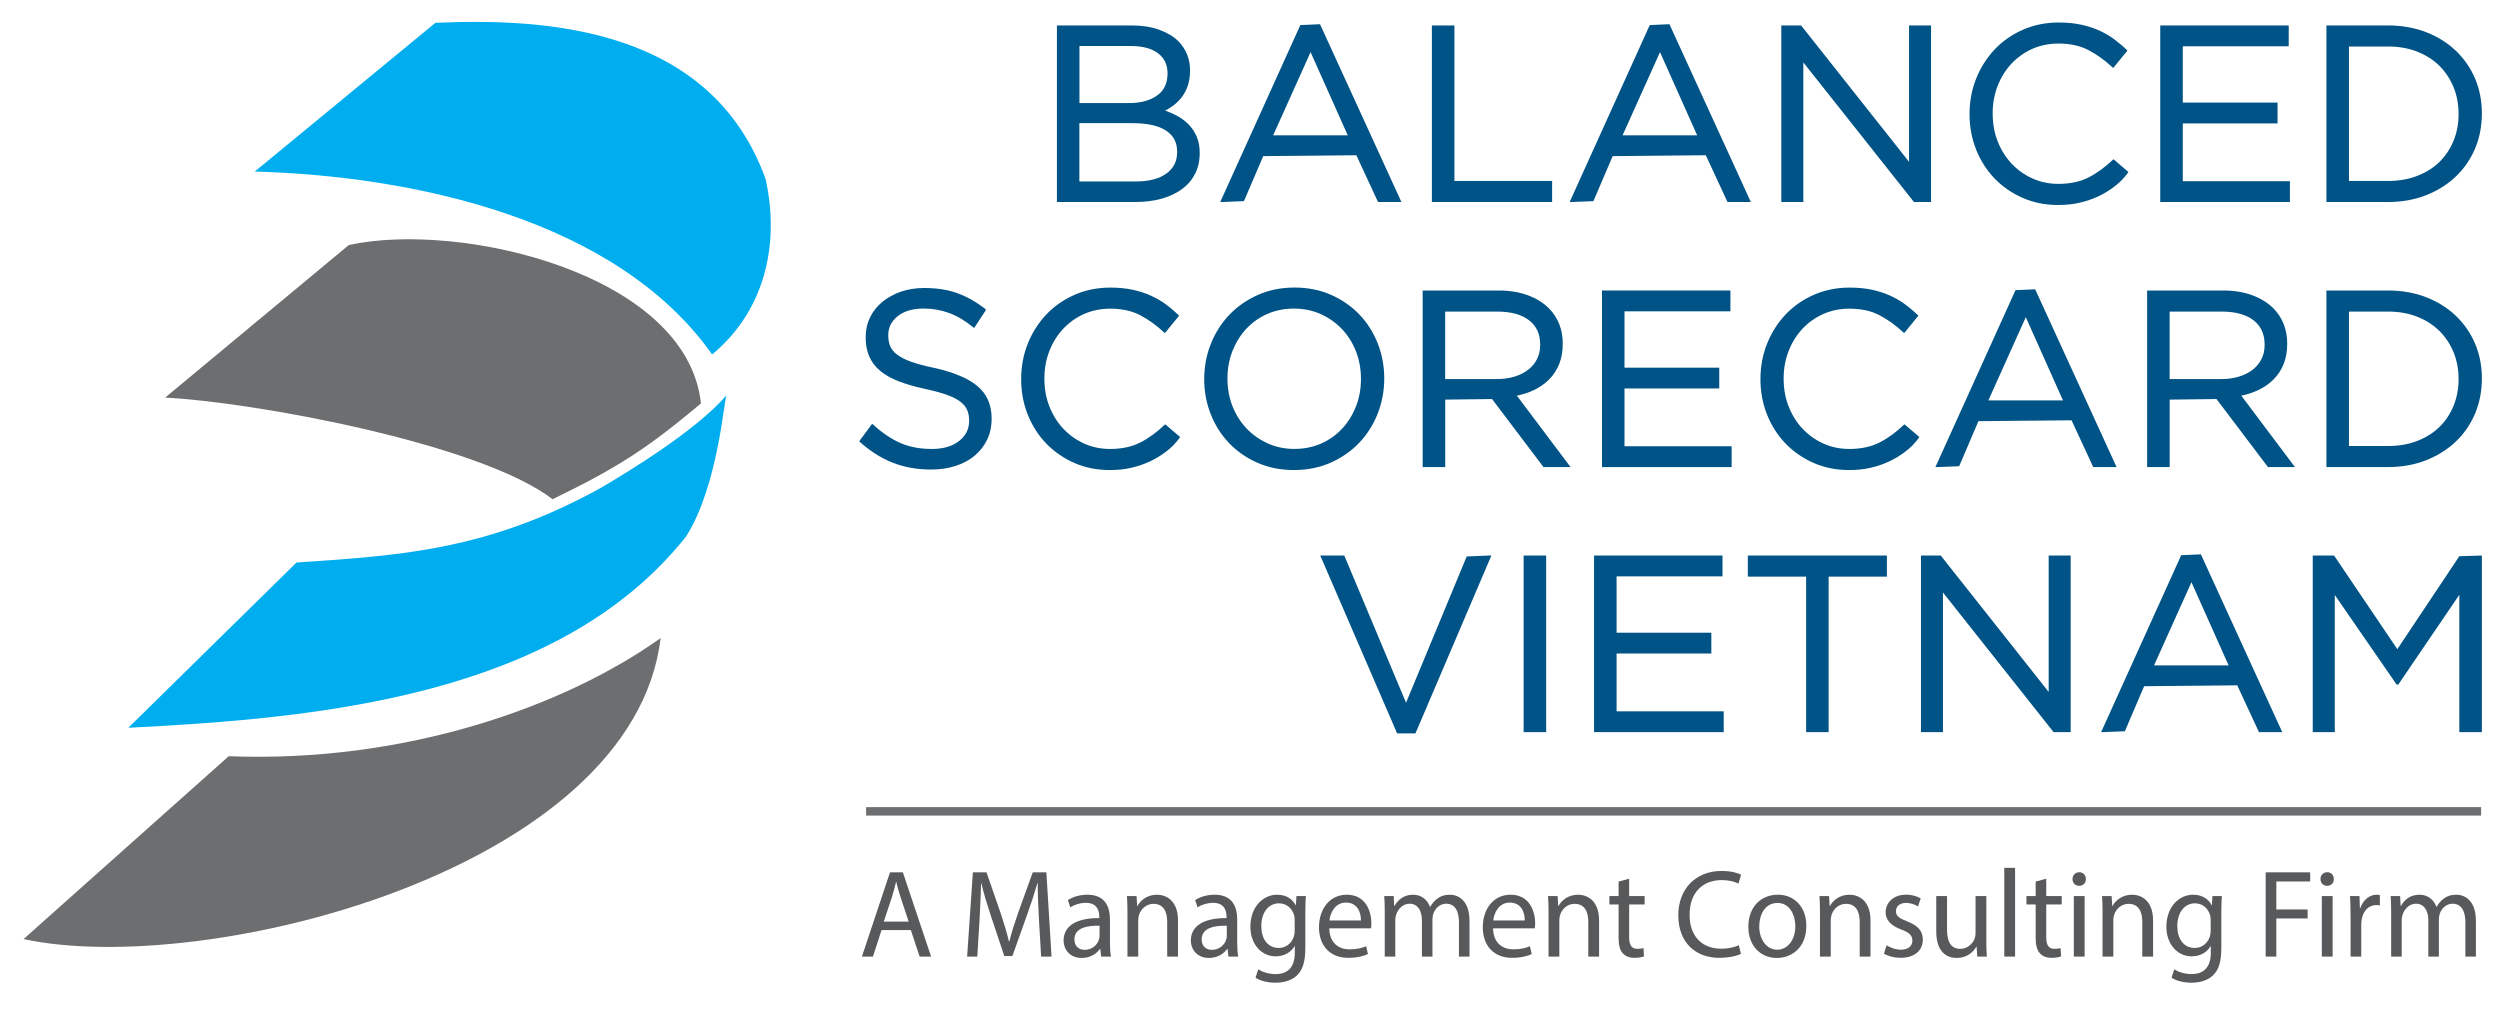 <?xml version="1.0" encoding="utf-8"?>
<!-- Generator: Adobe Illustrator 23.0.0, SVG Export Plug-In . SVG Version: 6.00 Build 0)  -->
<svg version="1.1" id="Layer_1" xmlns="http://www.w3.org/2000/svg" xmlns:xlink="http://www.w3.org/1999/xlink" x="0px" y="0px"
	 viewBox="0 0 600 242.65" style="enable-background:new 0 0 600 242.65;" xml:space="preserve">
<style type="text/css">
	.st0{fill-rule:evenodd;clip-rule:evenodd;fill:#00ADEE;}
	.st1{fill-rule:evenodd;clip-rule:evenodd;fill:#6D6E70;}
	.st2{fill:#58595B;}
	.st3{fill:#6D6E70;}
	.st4{fill:#005386;}
</style>
<g>
	<path class="st0" d="M183.72,42.91c3.26,14.33,0.66,30.98-12.81,42.16c-23.12-32.76-72.44-42.86-109.77-43.9l43.35-35.69
		C131.55,4.27,170.64,6.78,183.72,42.91L183.72,42.91z"/>
	<path class="st0" d="M164.62,128.81c-30.54,38.41-88.36,43.56-133.83,45.86L71.17,135c25.89-1.7,46.39-3.18,73.13-17.97
		c6.39-3.76,22.79-13.68,30.1-22.22C173.84,94.82,172.49,116.54,164.62,128.81L164.62,128.81z"/>
	<path class="st1" d="M168.23,96.83c-12.85,10.73-19.55,15.18-35.61,22.98C115,106.32,60.29,96.42,39.63,95.43l44.08-36.62
		C110.35,52.95,164.9,65.63,168.23,96.83L168.23,96.83z"/>
	<path class="st1" d="M158.55,153.14c-6.66,55.77-109.36,81.62-152.9,72.24l49.24-43.89C97.2,183.15,135.43,169.61,158.55,153.14
		L158.55,153.14z"/>
	<g>
		<path class="st2" d="M211.57,223.22l-2.06,6.36h-2.65l6.74-20.22h3.09l6.77,20.22h-2.74l-2.12-6.36H211.57z M218.08,221.18
			l-1.94-5.82c-0.44-1.32-0.74-2.52-1.03-3.69h-0.06c-0.29,1.2-0.62,2.43-1,3.66l-1.94,5.85H218.08z"/>
		<path class="st2" d="M249.35,220.7c-0.15-2.82-0.32-6.21-0.29-8.73h-0.09c-0.68,2.37-1.5,4.89-2.5,7.68l-3.5,9.81h-1.94
			l-3.21-9.63c-0.94-2.85-1.74-5.46-2.3-7.86h-0.06c-0.06,2.52-0.21,5.91-0.38,8.94l-0.53,8.67h-2.44l1.38-20.22h3.27l3.39,9.78
			c0.82,2.49,1.5,4.71,2,6.81h0.09c0.5-2.04,1.21-4.26,2.09-6.81l3.53-9.78h3.27l1.24,20.22h-2.5L249.35,220.7z"/>
		<path class="st2" d="M264.28,229.58l-0.21-1.83h-0.09c-0.8,1.14-2.33,2.16-4.36,2.16c-2.88,0-4.36-2.07-4.36-4.17
			c0-3.51,3.06-5.43,8.57-5.4v-0.3c0-1.2-0.32-3.36-3.24-3.36c-1.32,0-2.71,0.42-3.71,1.08l-0.59-1.74
			c1.18-0.78,2.89-1.29,4.68-1.29c4.36,0,5.42,3.03,5.42,5.94v5.43c0,1.26,0.06,2.49,0.24,3.48H264.28z M263.9,222.17
			c-2.83-0.06-6.04,0.45-6.04,3.27c0,1.71,1.12,2.52,2.44,2.52c1.85,0,3.03-1.2,3.44-2.43c0.09-0.27,0.15-0.57,0.15-0.84V222.17z"/>
		<path class="st2" d="M270.59,218.99c0-1.5-0.03-2.73-0.12-3.93h2.3l0.15,2.4h0.06c0.71-1.38,2.35-2.73,4.71-2.73
			c1.97,0,5.03,1.2,5.03,6.18v8.67h-2.59v-8.37c0-2.34-0.85-4.29-3.3-4.29c-1.71,0-3.03,1.23-3.47,2.7
			c-0.12,0.33-0.18,0.78-0.18,1.23v8.73h-2.59V218.99z"/>
		<path class="st2" d="M294.82,229.58l-0.21-1.83h-0.09c-0.79,1.14-2.33,2.16-4.36,2.16c-2.88,0-4.36-2.07-4.36-4.17
			c0-3.51,3.06-5.43,8.57-5.4v-0.3c0-1.2-0.32-3.36-3.24-3.36c-1.32,0-2.71,0.42-3.71,1.08l-0.59-1.74
			c1.18-0.78,2.89-1.29,4.68-1.29c4.36,0,5.42,3.03,5.42,5.94v5.43c0,1.26,0.06,2.49,0.24,3.48H294.82z M294.44,222.17
			c-2.83-0.06-6.04,0.45-6.04,3.27c0,1.71,1.12,2.52,2.44,2.52c1.85,0,3.03-1.2,3.44-2.43c0.09-0.27,0.15-0.57,0.15-0.84V222.17z"/>
		<path class="st2" d="M313.4,215.06c-0.06,1.05-0.12,2.22-0.12,3.99v8.43c0,3.33-0.65,5.37-2.03,6.63
			c-1.38,1.32-3.39,1.74-5.18,1.74c-1.71,0-3.59-0.42-4.74-1.2l0.65-2.01c0.94,0.6,2.41,1.14,4.18,1.14c2.65,0,4.59-1.41,4.59-5.07
			v-1.62h-0.06c-0.79,1.35-2.33,2.43-4.53,2.43c-3.53,0-6.07-3.06-6.07-7.08c0-4.92,3.15-7.71,6.42-7.71c2.47,0,3.83,1.32,4.45,2.52
			h0.06l0.12-2.19H313.4z M310.72,220.79c0-0.45-0.03-0.84-0.15-1.2c-0.47-1.53-1.74-2.79-3.62-2.79c-2.47,0-4.24,2.13-4.24,5.49
			c0,2.85,1.41,5.22,4.21,5.22c1.59,0,3.03-1.02,3.59-2.7c0.15-0.45,0.21-0.96,0.21-1.41V220.79z"/>
		<path class="st2" d="M319.03,222.8c0.06,3.57,2.3,5.04,4.89,5.04c1.85,0,2.97-0.33,3.95-0.75l0.44,1.89
			c-0.91,0.42-2.47,0.9-4.74,0.9c-4.39,0-7.01-2.94-7.01-7.32c0-4.38,2.53-7.83,6.68-7.83c4.65,0,5.89,4.17,5.89,6.84
			c0,0.54-0.06,0.96-0.09,1.23H319.03z M326.62,220.91c0.03-1.68-0.68-4.29-3.59-4.29c-2.62,0-3.77,2.46-3.97,4.29H326.62z"/>
		<path class="st2" d="M332.34,218.99c0-1.5-0.03-2.73-0.12-3.93h2.27l0.12,2.34h0.09c0.8-1.38,2.12-2.67,4.47-2.67
			c1.94,0,3.42,1.2,4.03,2.91h0.06c0.44-0.81,1-1.44,1.59-1.89c0.85-0.66,1.8-1.02,3.15-1.02c1.88,0,4.68,1.26,4.68,6.3v8.55h-2.53
			v-8.22c0-2.79-1-4.47-3.09-4.47c-1.47,0-2.62,1.11-3.06,2.4c-0.12,0.36-0.21,0.84-0.21,1.32v8.97h-2.53v-8.7
			c0-2.31-1-3.99-2.97-3.99c-1.62,0-2.8,1.32-3.21,2.64c-0.15,0.39-0.21,0.84-0.21,1.29v8.76h-2.53V218.99z"/>
		<path class="st2" d="M358.34,222.8c0.06,3.57,2.3,5.04,4.89,5.04c1.85,0,2.97-0.33,3.95-0.75l0.44,1.89
			c-0.91,0.42-2.47,0.9-4.74,0.9c-4.39,0-7.01-2.94-7.01-7.32c0-4.38,2.53-7.83,6.68-7.83c4.65,0,5.89,4.17,5.89,6.84
			c0,0.54-0.06,0.96-0.09,1.23H358.34z M365.94,220.91c0.03-1.68-0.68-4.29-3.59-4.29c-2.62,0-3.77,2.46-3.97,4.29H365.94z"/>
		<path class="st2" d="M371.65,218.99c0-1.5-0.03-2.73-0.12-3.93h2.3l0.15,2.4h0.06c0.71-1.38,2.35-2.73,4.71-2.73
			c1.97,0,5.03,1.2,5.03,6.18v8.67h-2.59v-8.37c0-2.34-0.85-4.29-3.3-4.29c-1.71,0-3.03,1.23-3.47,2.7
			c-0.12,0.33-0.18,0.78-0.18,1.23v8.73h-2.59V218.99z"/>
		<path class="st2" d="M391,210.89v4.17h3.71v2.01H391v7.83c0,1.8,0.5,2.82,1.94,2.82c0.68,0,1.18-0.09,1.5-0.18l0.12,1.98
			c-0.5,0.21-1.3,0.36-2.3,0.36c-1.21,0-2.18-0.39-2.8-1.11c-0.74-0.78-1-2.07-1-3.78v-7.92h-2.21v-2.01h2.21v-3.48L391,210.89z"/>
		<path class="st2" d="M417.83,228.92c-0.94,0.48-2.83,0.96-5.24,0.96c-5.59,0-9.8-3.6-9.8-10.23c0-6.33,4.21-10.62,10.36-10.62
			c2.47,0,4.03,0.54,4.71,0.9l-0.62,2.13c-0.97-0.48-2.36-0.84-4-0.84c-4.65,0-7.74,3.03-7.74,8.34c0,4.95,2.8,8.13,7.63,8.13
			c1.56,0,3.15-0.33,4.18-0.84L417.83,228.92z"/>
		<path class="st2" d="M433.52,222.2c0,5.37-3.65,7.71-7.09,7.71c-3.86,0-6.83-2.88-6.83-7.47c0-4.86,3.12-7.71,7.07-7.71
			C430.75,214.73,433.52,217.76,433.52,222.2z M422.22,222.35c0,3.18,1.8,5.58,4.33,5.58c2.47,0,4.33-2.37,4.33-5.64
			c0-2.46-1.21-5.58-4.27-5.58C423.54,216.71,422.22,219.59,422.22,222.35z"/>
		<path class="st2" d="M436.79,218.99c0-1.5-0.03-2.73-0.12-3.93h2.3l0.15,2.4h0.06c0.71-1.38,2.35-2.73,4.71-2.73
			c1.97,0,5.03,1.2,5.03,6.18v8.67h-2.59v-8.37c0-2.34-0.85-4.29-3.3-4.29c-1.71,0-3.03,1.23-3.47,2.7
			c-0.12,0.33-0.18,0.78-0.18,1.23v8.73h-2.59V218.99z"/>
		<path class="st2" d="M452.78,226.87c0.77,0.51,2.12,1.05,3.42,1.05c1.88,0,2.77-0.96,2.77-2.16c0-1.26-0.74-1.95-2.65-2.67
			c-2.56-0.93-3.77-2.37-3.77-4.11c0-2.34,1.85-4.26,4.92-4.26c1.44,0,2.71,0.42,3.5,0.9l-0.65,1.92c-0.56-0.36-1.59-0.84-2.91-0.84
			c-1.53,0-2.38,0.9-2.38,1.98c0,1.2,0.85,1.74,2.71,2.46c2.47,0.96,3.74,2.22,3.74,4.38c0,2.55-1.94,4.35-5.33,4.35
			c-1.56,0-3-0.39-4-0.99L452.78,226.87z"/>
		<path class="st2" d="M476.72,225.62c0,1.5,0.03,2.82,0.12,3.96h-2.3l-0.15-2.37h-0.06c-0.68,1.17-2.18,2.7-4.71,2.7
			c-2.24,0-4.92-1.26-4.92-6.36v-8.49h2.59v8.04c0,2.76,0.82,4.62,3.18,4.62c1.74,0,2.94-1.23,3.42-2.4
			c0.15-0.39,0.24-0.87,0.24-1.35v-8.91h2.59V225.62z"/>
		<path class="st2" d="M481.03,208.28h2.59v21.3h-2.59V208.28z"/>
		<path class="st2" d="M491.1,210.89v4.17h3.71v2.01h-3.71v7.83c0,1.8,0.5,2.82,1.94,2.82c0.68,0,1.18-0.09,1.5-0.18l0.12,1.98
			c-0.5,0.21-1.3,0.36-2.3,0.36c-1.21,0-2.18-0.39-2.8-1.11c-0.74-0.78-1-2.07-1-3.78v-7.92h-2.21v-2.01h2.21v-3.48L491.1,210.89z"
			/>
		<path class="st2" d="M500.61,210.98c0.03,0.9-0.62,1.62-1.65,1.62c-0.91,0-1.56-0.72-1.56-1.62c0-0.93,0.68-1.65,1.62-1.65
			C499.99,209.33,500.61,210.05,500.61,210.98z M497.72,229.58v-14.52h2.59v14.52H497.72z"/>
		<path class="st2" d="M504.61,218.99c0-1.5-0.03-2.73-0.12-3.93h2.3l0.15,2.4H507c0.71-1.38,2.35-2.73,4.71-2.73
			c1.97,0,5.03,1.2,5.03,6.18v8.67h-2.59v-8.37c0-2.34-0.85-4.29-3.3-4.29c-1.71,0-3.03,1.23-3.47,2.7
			c-0.12,0.33-0.18,0.78-0.18,1.23v8.73h-2.59V218.99z"/>
		<path class="st2" d="M533.24,215.06c-0.06,1.05-0.12,2.22-0.12,3.99v8.43c0,3.33-0.65,5.37-2.03,6.63
			c-1.38,1.32-3.39,1.74-5.18,1.74c-1.71,0-3.59-0.42-4.74-1.2l0.65-2.01c0.94,0.6,2.41,1.14,4.18,1.14c2.65,0,4.59-1.41,4.59-5.07
			v-1.62h-0.06c-0.8,1.35-2.33,2.43-4.53,2.43c-3.53,0-6.07-3.06-6.07-7.08c0-4.92,3.15-7.71,6.42-7.71c2.47,0,3.83,1.32,4.45,2.52
			h0.06l0.12-2.19H533.24z M530.56,220.79c0-0.45-0.03-0.84-0.15-1.2c-0.47-1.53-1.74-2.79-3.62-2.79c-2.47,0-4.24,2.13-4.24,5.49
			c0,2.85,1.41,5.22,4.21,5.22c1.59,0,3.03-1.02,3.59-2.7c0.15-0.45,0.21-0.96,0.21-1.41V220.79z"/>
		<path class="st2" d="M543.75,209.36h10.69v2.19h-8.12v6.72h7.51v2.16h-7.51v9.15h-2.56V209.36z"/>
		<path class="st2" d="M560.12,210.98c0.03,0.9-0.62,1.62-1.65,1.62c-0.91,0-1.56-0.72-1.56-1.62c0-0.93,0.68-1.65,1.62-1.65
			C559.51,209.33,560.12,210.05,560.12,210.98z M557.24,229.58v-14.52h2.59v14.52H557.24z"/>
		<path class="st2" d="M564.13,219.59c0-1.71-0.03-3.18-0.12-4.53h2.27l0.09,2.85h0.12c0.65-1.95,2.21-3.18,3.94-3.18
			c0.3,0,0.5,0.03,0.74,0.09v2.49c-0.26-0.06-0.53-0.09-0.88-0.09c-1.83,0-3.12,1.41-3.47,3.39c-0.06,0.36-0.12,0.78-0.12,1.23v7.74
			h-2.56V219.59z"/>
		<path class="st2" d="M573.88,218.99c0-1.5-0.03-2.73-0.12-3.93h2.27l0.12,2.34h0.09c0.79-1.38,2.12-2.67,4.47-2.67
			c1.94,0,3.42,1.2,4.03,2.91h0.06c0.44-0.81,1-1.44,1.59-1.89c0.85-0.66,1.8-1.02,3.15-1.02c1.88,0,4.68,1.26,4.68,6.3v8.55h-2.53
			v-8.22c0-2.79-1-4.47-3.09-4.47c-1.47,0-2.62,1.11-3.06,2.4c-0.12,0.36-0.21,0.84-0.21,1.32v8.97h-2.53v-8.7
			c0-2.31-1-3.99-2.97-3.99c-1.62,0-2.8,1.32-3.21,2.64c-0.15,0.39-0.21,0.84-0.21,1.29v8.76h-2.53V218.99z"/>
	</g>
	<rect x="207.86" y="193.71" class="st3" width="387.61" height="2.03"/>
	<g>
		<g>
			<path class="st4" d="M253.66,48.48V6.11h18.05c2.41,0,4.58,0.34,6.45,1.01c1.88,0.67,3.45,1.6,4.67,2.79
				c1.85,1.94,2.78,4.26,2.78,6.93c0,1.52-0.2,2.77-0.58,3.85c-0.39,1.07-0.91,2.03-1.57,2.84c-0.65,0.79-1.38,1.48-2.18,2.03
				c-0.53,0.37-1.08,0.7-1.64,0.99c0.94,0.32,1.84,0.71,2.67,1.15c1.12,0.59,2.1,1.3,2.91,2.12c0.82,0.82,1.48,1.8,1.97,2.93
				c0.49,1.13,0.74,2.45,0.74,3.91c0,1.95-0.37,3.61-1.11,5.06c-0.74,1.45-1.8,2.69-3.17,3.69c-1.36,0.99-3.01,1.76-4.9,2.29
				c-1.89,0.52-4,0.78-6.27,0.78H253.66z M272.66,43.55c3.08,0,5.53-0.64,7.27-1.9c1.74-1.25,2.59-2.95,2.59-5.19
				c0-2.27-0.86-3.9-2.64-5.09c-1.8-1.21-4.51-1.81-8.06-1.81h-12.77v13.99H272.66z M271,24.74c2.76,0,5.02-0.61,6.71-1.82
				c1.68-1.2,2.5-2.93,2.5-5.3c0-2.09-0.73-3.62-2.24-4.8c-1.51-1.18-3.73-1.78-6.61-1.78h-12.29v13.69H271z"/>
			<path class="st4" d="M254.01,6.47h17.7c2.38,0,4.48,0.33,6.33,0.98c1.84,0.66,3.36,1.56,4.55,2.71c1.78,1.87,2.67,4.09,2.67,6.68
				v0.12c0,1.35-0.18,2.55-0.56,3.61c-0.37,1.05-0.88,1.96-1.51,2.74c-0.63,0.77-1.34,1.43-2.11,1.96
				c-0.77,0.54-1.58,0.99-2.41,1.34c1.23,0.36,2.39,0.82,3.48,1.4c1.09,0.58,2.03,1.26,2.82,2.05c0.79,0.79,1.42,1.73,1.9,2.82
				c0.48,1.09,0.71,2.35,0.71,3.77v0.12c0,1.78-0.36,3.38-1.07,4.78c-0.71,1.41-1.74,2.6-3.06,3.56c-1.33,0.97-2.92,1.72-4.79,2.23
				c-1.86,0.51-3.92,0.77-6.18,0.77h-18.48V6.47z M280.56,17.51c0-2.07-0.79-3.73-2.38-4.96c-1.58-1.24-3.86-1.85-6.82-1.85h-12.64
				v14.4H271c2.85,0,5.15-0.63,6.92-1.89c1.76-1.25,2.65-3.12,2.65-5.59V17.51z M282.88,36.35c0-2.26-0.93-4.02-2.79-5.27
				c-1.86-1.25-4.61-1.88-8.25-1.88h-13.12v14.7h13.95c3.17,0,5.66-0.65,7.48-1.96c1.82-1.31,2.73-3.13,2.73-5.48V36.35z"/>
			<path class="st4" d="M330.73,48.48l-5.21-11.22l-22.35,0.21l-4.62,10.8l-5.14,0.21h-0.55l19.22-42.46l4.72-0.21l19.54,42.67
				H330.73z M323.46,32.48l-8.92-19.97l-8.98,19.97H323.46z"/>
			<path class="st4" d="M312.4,6.17h4.4l18.99,41.96h-5.06l-4.88-11.01h-22.68l-4.94,11.01h-4.82L312.4,6.17z M324,32.84
				l-9.46-21.19l-9.52,21.19H324z"/>
			<polygon class="st4" points="343.65,48.48 343.65,6.11 349.06,6.11 349.06,43.43 372.51,43.43 372.51,48.48 			"/>
			<path class="st4" d="M344,6.47h4.7v37.32h23.45v4.34H344V6.47z"/>
			<path class="st4" d="M414.6,48.48l-5.21-11.22l-22.35,0.21l-4.62,10.8l-5.15,0.21h-0.55l19.22-42.46l4.72-0.21l19.54,42.67H414.6
				z M407.32,32.48l-8.92-19.97l-8.98,19.97H407.32z"/>
			<path class="st4" d="M396.26,6.17h4.4l18.99,41.96h-5.06l-4.88-11.01h-22.68l-4.94,11.01h-4.82L396.26,6.17z M407.87,32.84
				l-9.46-21.19l-9.52,21.19H407.87z"/>
			<polygon class="st4" points="459.35,48.48 432.8,14.98 432.8,48.48 427.51,48.48 427.51,6.11 432.27,6.11 458.17,38.84 
				458.17,6.11 463.45,6.11 463.45,48.48 			"/>
			<path class="st4" d="M427.87,6.47h4.4l26.25,33.39V6.47h4.58v41.66h-3.75l-26.9-34.16v34.16h-4.58V6.47z"/>
			<path class="st4" d="M493.93,49.2c-3.05,0-5.9-0.57-8.47-1.7c-2.57-1.12-4.83-2.68-6.72-4.62c-1.89-1.95-3.38-4.28-4.45-6.93
				c-1.06-2.65-1.6-5.51-1.6-8.53c0-3.09,0.54-5.94,1.6-8.58c1.06-2.65,2.56-4.99,4.44-6.99c1.89-1.99,4.17-3.58,6.78-4.72
				c2.61-1.15,5.5-1.73,8.59-1.73c1.94,0,3.69,0.17,5.22,0.49c1.54,0.32,2.99,0.78,4.32,1.36c1.32,0.58,2.57,1.29,3.7,2.12
				c1.12,0.83,2.2,1.74,3.25,2.74l-3.2,3.94l-0.24,0.26l-0.26-0.24c-1.76-1.64-3.67-3-5.67-4.05c-1.98-1.04-4.4-1.57-7.19-1.57
				c-2.24,0-4.34,0.43-6.26,1.27c-1.91,0.85-3.6,2.05-5.01,3.55s-2.53,3.3-3.32,5.33c-0.79,2.02-1.2,4.24-1.2,6.57
				c0,2.49,0.4,4.72,1.2,6.75c0.79,2.02,1.91,3.81,3.32,5.33c1.41,1.5,3.1,2.71,5.01,3.57c1.91,0.87,4.01,1.31,6.25,1.31
				c2.79,0,5.22-0.52,7.22-1.54c2.02-1.03,4.04-2.5,5.98-4.37l3.59,3.04c-1.06,1.6-2.21,2.63-3.39,3.54c-1.2,0.91-2.5,1.7-3.84,2.33
				c-1.37,0.64-2.85,1.15-4.42,1.51C497.62,49.01,495.85,49.2,493.93,49.2z"/>
			<path class="st4" d="M493.93,48.84c-3.01,0-5.79-0.55-8.33-1.67c-2.54-1.11-4.74-2.63-6.61-4.55c-1.86-1.93-3.32-4.2-4.37-6.81
				c-1.06-2.62-1.58-5.42-1.58-8.39V27.3c0-2.93,0.53-5.71,1.58-8.33c1.05-2.62,2.51-4.91,4.37-6.88c1.87-1.96,4.09-3.51,6.67-4.64
				c2.58-1.13,5.4-1.7,8.45-1.7c1.91,0,3.62,0.16,5.15,0.48c1.53,0.32,2.95,0.76,4.26,1.34c1.31,0.57,2.52,1.27,3.63,2.08
				c1.11,0.82,2.18,1.72,3.21,2.71l-3.21,3.45c-1.79-1.67-3.7-3.03-5.75-4.1c-2.04-1.07-4.49-1.61-7.35-1.61
				c-2.3,0-4.44,0.44-6.4,1.31c-1.96,0.88-3.67,2.09-5.12,3.63c-1.44,1.55-2.58,3.37-3.39,5.45c-0.82,2.08-1.22,4.31-1.22,6.7v0.12
				c0,2.42,0.4,4.67,1.22,6.76c0.81,2.08,1.95,3.9,3.39,5.45c1.45,1.55,3.16,2.77,5.12,3.66c1.96,0.89,4.1,1.34,6.4,1.34
				c2.85,0,5.32-0.53,7.38-1.58c2.06-1.05,4.08-2.53,6.07-4.44l3.09,3.04c-1.07,1.11-2.19,2.11-3.36,3.01
				c-1.17,0.89-2.43,1.66-3.78,2.29c-1.35,0.64-2.8,1.13-4.35,1.49C497.56,48.66,495.84,48.84,493.93,48.84z"/>
			<polygon class="st4" points="518.46,48.48 518.46,6.11 549.29,6.11 549.29,11.11 523.87,11.11 523.87,24.62 546.61,24.62 
				546.61,29.62 523.87,29.62 523.87,43.49 549.58,43.49 549.58,48.48 			"/>
			<path class="st4" d="M518.81,6.47h30.12v4.28h-25.41v14.22h22.73v4.28h-22.73v14.58h25.71v4.28h-30.41V6.47z"/>
			<path class="st4" d="M558.34,48.48V6.11h14.82c3.28,0,6.34,0.54,9.08,1.6c2.75,1.06,5.15,2.56,7.14,4.45
				c1.98,1.89,3.55,4.14,4.64,6.7c1.08,2.55,1.63,5.35,1.63,8.32c0,3.09-0.55,5.9-1.63,8.47c-1.09,2.58-2.65,4.84-4.64,6.73
				c-1.98,1.88-4.38,3.39-7.13,4.47c-2.75,1.08-5.81,1.63-9.09,1.63H558.34z M573.15,43.43c2.56,0,4.92-0.41,7.02-1.23
				c2.09-0.82,3.89-1.95,5.33-3.37c1.44-1.42,2.58-3.14,3.37-5.09c0.79-1.95,1.19-4.08,1.19-6.33c0-2.37-0.4-4.5-1.19-6.45
				c-0.8-1.95-1.93-3.68-3.37-5.12c-1.44-1.44-3.23-2.59-5.33-3.43c-2.1-0.83-4.45-1.25-7.01-1.25h-9.41v32.27H573.15z"/>
			<path class="st4" d="M558.69,6.47h14.46c3.25,0,6.24,0.53,8.96,1.58c2.72,1.05,5.06,2.51,7.02,4.38
				c1.96,1.86,3.48,4.06,4.56,6.57c1.07,2.52,1.6,5.25,1.6,8.18v0.12c0,2.94-0.53,5.68-1.6,8.21c-1.07,2.54-2.59,4.75-4.56,6.61
				c-1.96,1.87-4.3,3.33-7.02,4.41c-2.72,1.07-5.7,1.6-8.96,1.6h-14.46V6.47z M563.39,10.81v32.98h9.76c2.62,0,5-0.42,7.14-1.25
				c2.14-0.84,3.96-1.98,5.45-3.45c1.49-1.47,2.64-3.2,3.45-5.21c0.82-2,1.22-4.16,1.22-6.46V27.3c0-2.3-0.4-4.45-1.22-6.46
				c-0.81-2-1.96-3.75-3.45-5.24c-1.49-1.49-3.31-2.66-5.45-3.51c-2.14-0.85-4.53-1.28-7.14-1.28H563.39z"/>
		</g>
		<g>
			<path class="st4" d="M223.47,112.69c-3.36,0-6.48-0.56-9.27-1.66c-2.78-1.1-5.47-2.82-7.99-5.1l2.88-3.94l0.24-0.28l0.27,0.24
				c2.13,1.95,4.33,3.42,6.51,4.38c2.17,0.95,4.7,1.42,7.54,1.42c2.73,0,4.92-0.64,6.54-1.92c1.61-1.27,2.4-2.84,2.4-4.81
				c0-1.03-0.15-1.85-0.45-2.57c-0.29-0.71-0.82-1.38-1.56-1.97c-0.77-0.61-1.85-1.18-3.21-1.67c-1.38-0.51-3.17-1-5.34-1.47
				c-2.4-0.52-4.51-1.12-6.27-1.8c-1.79-0.69-3.3-1.53-4.47-2.5c-1.19-0.98-2.08-2.15-2.66-3.46c-0.57-1.3-0.87-2.85-0.87-4.61
				c0-1.78,0.35-3.36,1.05-4.8c0.7-1.43,1.69-2.68,2.95-3.72c1.25-1.03,2.75-1.85,4.45-2.45c1.7-0.58,3.58-0.88,5.59-0.88
				c3.09,0,5.83,0.44,8.13,1.3c2.3,0.86,4.56,2.16,6.73,3.89l-2.67,4.12l-0.22,0.29l-0.28-0.23c-1.91-1.56-3.85-2.7-5.76-3.39
				c-1.91-0.7-3.94-1.05-6.04-1.05c-2.65,0-4.75,0.62-6.26,1.85c-1.52,1.24-2.25,2.71-2.25,4.52c0,1.06,0.15,1.9,0.45,2.64
				c0.29,0.71,0.83,1.39,1.61,2c0.8,0.63,1.93,1.22,3.35,1.73c1.44,0.53,3.32,1.03,5.59,1.5c4.67,1.04,8.17,2.5,10.39,4.36
				c2.27,1.89,3.42,4.5,3.42,7.77c0,1.96-0.37,3.64-1.09,5.13c-0.72,1.49-1.74,2.78-3.01,3.84c-1.28,1.06-2.82,1.88-4.6,2.45
				C227.52,112.41,225.56,112.69,223.47,112.69z"/>
			<path class="st4" d="M223.47,112.34c-3.33,0-6.38-0.54-9.14-1.63c-2.76-1.09-5.38-2.77-7.88-5.03l2.91-3.45
				c2.18,1.99,4.39,3.46,6.61,4.44c2.22,0.97,4.78,1.46,7.68,1.46c2.82,0,5.07-0.66,6.75-1.99c1.69-1.33,2.53-3.02,2.53-5.09v-0.12
				c0-0.95-0.16-1.81-0.48-2.59c-0.32-0.77-0.87-1.48-1.66-2.12c-0.8-0.63-1.9-1.21-3.31-1.73c-1.41-0.52-3.2-1.01-5.38-1.49
				c-2.38-0.52-4.45-1.11-6.22-1.78c-1.77-0.68-3.22-1.49-4.38-2.44c-1.15-0.95-2-2.06-2.56-3.33c-0.56-1.27-0.84-2.76-0.84-4.46
				v-0.12c0-1.62,0.34-3.13,1.01-4.52c0.68-1.39,1.63-2.59,2.86-3.6c1.23-1.01,2.68-1.8,4.34-2.38c1.67-0.57,3.49-0.86,5.48-0.86
				c3.06,0,5.72,0.42,8.01,1.28c2.28,0.85,4.49,2.13,6.63,3.84l-2.74,3.63c-1.95-1.59-3.9-2.74-5.86-3.45
				c-1.96-0.71-4.02-1.07-6.16-1.07c-2.74,0-4.9,0.64-6.49,1.93c-1.59,1.29-2.38,2.89-2.38,4.8v0.12c0,0.99,0.16,1.88,0.48,2.65
				c0.32,0.77,0.89,1.49,1.72,2.14c0.83,0.65,1.98,1.25,3.44,1.78c1.46,0.54,3.35,1.04,5.64,1.52c4.63,1.03,8.05,2.46,10.24,4.28
				c2.2,1.82,3.3,4.33,3.3,7.5v0.12c0,1.78-0.35,3.4-1.06,4.85c-0.71,1.45-1.68,2.69-2.92,3.72c-1.24,1.03-2.73,1.83-4.48,2.38
				C227.44,112.06,225.53,112.34,223.47,112.34z"/>
			<path class="st4" d="M266.32,112.81c-3.04,0-5.89-0.57-8.47-1.7c-2.56-1.12-4.82-2.68-6.72-4.63c-1.89-1.95-3.39-4.29-4.45-6.93
				c-1.07-2.64-1.6-5.51-1.6-8.52c0-3.09,0.54-5.94,1.6-8.58c1.06-2.64,2.56-4.99,4.44-6.98c1.89-1.99,4.17-3.57,6.78-4.72
				c2.62-1.15,5.51-1.73,8.59-1.73c1.91,0,3.67,0.17,5.22,0.49c1.57,0.33,3.02,0.79,4.33,1.37c1.32,0.58,2.56,1.29,3.7,2.12
				c1.12,0.82,2.2,1.74,3.25,2.74l-3.2,3.94l-0.24,0.26l-0.26-0.24c-1.77-1.65-3.68-3.01-5.67-4.06c-1.98-1.04-4.4-1.56-7.18-1.56
				c-2.24,0-4.34,0.43-6.26,1.27c-1.92,0.86-3.6,2.05-5.01,3.55c-1.41,1.51-2.53,3.31-3.32,5.33c-0.79,2.02-1.2,4.23-1.2,6.57
				c0,2.49,0.4,4.73,1.2,6.74c0.79,2.03,1.91,3.83,3.32,5.33c1.41,1.51,3.1,2.71,5.01,3.58c1.91,0.87,4.02,1.3,6.25,1.3
				c2.78,0,5.22-0.52,7.22-1.54c2.02-1.03,4.04-2.5,5.98-4.37l3.59,3.03c-1.06,1.61-2.21,2.63-3.39,3.54
				c-1.19,0.9-2.48,1.69-3.84,2.33c-1.37,0.64-2.85,1.15-4.42,1.51C270.02,112.63,268.25,112.81,266.32,112.81z"/>
			<path class="st4" d="M266.32,112.46c-3.02,0-5.79-0.56-8.33-1.67c-2.54-1.11-4.74-2.63-6.61-4.55c-1.86-1.93-3.32-4.2-4.37-6.82
				c-1.06-2.62-1.58-5.42-1.58-8.39v-0.12c0-2.94,0.53-5.71,1.58-8.34c1.05-2.62,2.51-4.91,4.37-6.87c1.87-1.96,4.09-3.51,6.67-4.64
				c2.58-1.13,5.4-1.7,8.45-1.7c1.91,0,3.62,0.16,5.15,0.48c1.53,0.32,2.95,0.76,4.26,1.34c1.31,0.57,2.52,1.27,3.63,2.08
				c1.11,0.81,2.18,1.72,3.21,2.71l-3.21,3.45c-1.79-1.67-3.7-3.04-5.75-4.11c-2.04-1.07-4.49-1.6-7.35-1.6
				c-2.3,0-4.44,0.44-6.4,1.31c-1.96,0.88-3.67,2.08-5.12,3.63c-1.44,1.55-2.58,3.36-3.39,5.45c-0.82,2.08-1.22,4.31-1.22,6.69v0.12
				c0,2.42,0.4,4.67,1.22,6.75c0.81,2.08,1.95,3.9,3.39,5.45c1.45,1.55,3.16,2.77,5.12,3.66c1.96,0.89,4.1,1.34,6.4,1.34
				c2.85,0,5.32-0.53,7.38-1.58c2.06-1.05,4.08-2.53,6.07-4.43l3.09,3.03c-1.07,1.11-2.19,2.12-3.36,3.01
				c-1.17,0.89-2.43,1.66-3.78,2.29c-1.35,0.64-2.8,1.13-4.35,1.49C269.95,112.28,268.23,112.46,266.32,112.46z"/>
			<path class="st4" d="M310.55,112.81c-3.2,0-6.17-0.59-8.8-1.76c-2.64-1.17-4.93-2.77-6.81-4.75c-1.89-1.99-3.37-4.33-4.39-6.96
				c-1.02-2.63-1.54-5.42-1.54-8.31c0-3.01,0.53-5.82,1.58-8.46c1.04-2.65,2.53-5,4.42-6.99c1.88-1.98,4.18-3.59,6.84-4.78
				c2.66-1.19,5.63-1.79,8.83-1.79c3.2,0,6.16,0.59,8.8,1.76c2.63,1.17,4.92,2.77,6.81,4.75c1.89,1.99,3.37,4.34,4.39,6.96
				c1.02,2.63,1.54,5.42,1.54,8.31c0,3.01-0.53,5.82-1.57,8.47c-1.04,2.65-2.53,4.99-4.42,6.99c-1.89,1.98-4.19,3.59-6.84,4.78
				C316.72,112.21,313.75,112.81,310.55,112.81z M310.55,74.06c-2.32,0-4.48,0.44-6.44,1.3c-1.95,0.87-3.64,2.08-5.03,3.58
				c-1.4,1.52-2.5,3.3-3.29,5.31c-0.79,2-1.2,4.2-1.2,6.53c0,2.45,0.4,4.66,1.2,6.69s1.92,3.82,3.35,5.33
				c1.43,1.51,3.14,2.72,5.1,3.61c1.95,0.89,4.11,1.33,6.43,1.33c2.31,0,4.48-0.44,6.43-1.3c1.95-0.87,3.64-2.08,5.03-3.58
				c1.39-1.5,2.5-3.29,3.3-5.31c0.79-2.01,1.2-4.21,1.2-6.54c0-2.44-0.4-4.65-1.2-6.69c-0.8-2.04-1.93-3.83-3.35-5.33
				c-1.43-1.51-3.15-2.72-5.1-3.61C315.03,74.51,312.87,74.06,310.55,74.06z"/>
			<path class="st4" d="M310.55,112.46c-3.18,0-6.06-0.58-8.66-1.73c-2.6-1.15-4.83-2.71-6.7-4.67c-1.87-1.96-3.31-4.25-4.32-6.85
				c-1.01-2.6-1.52-5.33-1.52-8.18v-0.12c0-2.86,0.52-5.6,1.55-8.21c1.03-2.62,2.48-4.91,4.34-6.88c1.86-1.96,4.11-3.53,6.73-4.7
				c2.62-1.17,5.51-1.76,8.69-1.76c3.18,0,6.06,0.58,8.66,1.73c2.6,1.15,4.83,2.71,6.7,4.67c1.86,1.96,3.3,4.25,4.31,6.85
				c1.01,2.6,1.52,5.32,1.52,8.18v0.12c0,2.85-0.52,5.59-1.55,8.21c-1.03,2.62-2.48,4.91-4.34,6.88c-1.87,1.96-4.11,3.53-6.73,4.7
				C316.62,111.87,313.72,112.46,310.55,112.46z M310.67,108.11c2.38,0,4.57-0.45,6.57-1.34c2-0.89,3.72-2.12,5.15-3.66
				s2.55-3.35,3.37-5.42c0.81-2.06,1.22-4.28,1.22-6.67v-0.12c0-2.38-0.41-4.61-1.22-6.7c-0.82-2.08-1.95-3.9-3.42-5.45
				c-1.47-1.55-3.2-2.78-5.21-3.69c-2-0.91-4.2-1.37-6.57-1.37c-2.38,0-4.58,0.45-6.58,1.34c-2,0.89-3.72,2.12-5.15,3.66
				c-1.42,1.55-2.55,3.35-3.36,5.42c-0.82,2.06-1.22,4.28-1.22,6.66v0.12c0,2.38,0.4,4.61,1.22,6.7c0.81,2.08,1.95,3.9,3.42,5.45
				c1.46,1.55,3.2,2.78,5.21,3.69C306.09,107.65,308.29,108.11,310.67,108.11z"/>
			<path class="st4" d="M370.44,112.1l-12.35-16.33l-11.24,0.14v16.19h-5.41V69.72h18.23c2.6,0,4.95,0.38,6.98,1.13
				c2.04,0.75,3.75,1.8,5.09,3.15c1.06,1.06,1.88,2.32,2.46,3.74c0.57,1.42,0.86,3.02,0.86,4.72c0,1.9-0.29,3.52-0.86,4.92
				c-0.56,1.4-1.38,2.65-2.42,3.69c-1.03,1.03-2.27,1.9-3.69,2.57c-1.25,0.59-2.61,1.03-4.04,1.32l12.88,17.14H370.44z
				 M359.29,90.97c1.51,0,2.91-0.19,4.18-0.58c1.25-0.38,2.36-0.93,3.28-1.64c0.91-0.7,1.63-1.56,2.13-2.56
				c0.51-1.01,0.76-2.14,0.76-3.44c0-2.6-0.87-4.49-2.66-5.88c-1.8-1.39-4.37-2.09-7.64-2.09h-12.5v16.19H359.29z"/>
			<path class="st4" d="M341.8,70.08h17.88c2.57,0,4.86,0.37,6.86,1.1c2,0.73,3.65,1.76,4.96,3.06c1.03,1.03,1.82,2.24,2.38,3.63
				c0.55,1.39,0.83,2.92,0.83,4.59v0.12c0,1.75-0.28,3.31-0.83,4.67c-0.55,1.37-1.34,2.56-2.35,3.57c-1.01,1.01-2.21,1.84-3.59,2.5
				c-1.39,0.65-2.89,1.12-4.51,1.4l12.79,17.03h-5.77l-12.07-16.19H346.5v16.19h-4.7V70.08z M359.29,91.33c1.55,0,2.98-0.2,4.28-0.6
				c1.31-0.39,2.44-0.96,3.39-1.7c0.95-0.73,1.7-1.62,2.23-2.67c0.53-1.06,0.8-2.25,0.8-3.6v-0.12c0-2.58-0.93-4.6-2.8-6.04
				c-1.87-1.44-4.48-2.17-7.86-2.17H346.5v16.9H359.29z"/>
			<polygon class="st4" points="384.48,112.1 384.48,69.72 415.3,69.72 415.3,74.72 389.88,74.72 389.88,88.24 412.62,88.24 
				412.62,93.23 389.88,93.23 389.88,107.1 415.59,107.1 415.59,112.1 			"/>
			<path class="st4" d="M384.83,70.08h30.12v4.28h-25.41v14.23h22.73v4.28h-22.73v14.58h25.71v4.28h-30.41V70.08z"/>
			<path class="st4" d="M443.75,112.81c-3.04,0-5.89-0.57-8.47-1.7c-2.56-1.12-4.82-2.68-6.72-4.63c-1.89-1.95-3.39-4.29-4.45-6.93
				c-1.06-2.64-1.6-5.51-1.6-8.52c0-3.09,0.54-5.94,1.6-8.58c1.06-2.64,2.56-4.99,4.44-6.98c1.89-1.99,4.17-3.57,6.78-4.72
				c2.62-1.15,5.51-1.73,8.59-1.73c1.91,0,3.67,0.17,5.22,0.49c1.57,0.33,3.02,0.79,4.33,1.37c1.32,0.58,2.56,1.29,3.7,2.12
				c1.12,0.82,2.2,1.74,3.25,2.74l-3.2,3.94l-0.24,0.26l-0.26-0.24c-1.77-1.65-3.68-3.01-5.67-4.06c-1.98-1.04-4.4-1.56-7.19-1.56
				c-2.24,0-4.34,0.43-6.26,1.27c-1.92,0.86-3.6,2.05-5.01,3.55c-1.41,1.51-2.53,3.31-3.32,5.33c-0.79,2.02-1.2,4.23-1.2,6.57
				c0,2.49,0.4,4.73,1.2,6.74c0.79,2.03,1.91,3.83,3.32,5.33c1.41,1.51,3.1,2.71,5.01,3.58c1.91,0.87,4.02,1.3,6.25,1.3
				c2.78,0,5.22-0.52,7.22-1.54c2.02-1.03,4.04-2.5,5.98-4.37l3.59,3.03c-1.06,1.61-2.21,2.63-3.39,3.54
				c-1.19,0.9-2.48,1.69-3.84,2.33c-1.37,0.64-2.85,1.15-4.42,1.51C447.45,112.63,445.68,112.81,443.75,112.81z"/>
			<path class="st4" d="M443.75,112.46c-3.02,0-5.79-0.56-8.33-1.67c-2.54-1.11-4.74-2.63-6.61-4.55c-1.86-1.93-3.32-4.2-4.37-6.82
				c-1.06-2.62-1.58-5.42-1.58-8.39v-0.12c0-2.94,0.53-5.71,1.58-8.34c1.05-2.62,2.51-4.91,4.37-6.87c1.87-1.96,4.09-3.51,6.67-4.64
				c2.58-1.13,5.4-1.7,8.45-1.7c1.91,0,3.62,0.16,5.15,0.48c1.53,0.32,2.95,0.76,4.26,1.34c1.31,0.57,2.52,1.27,3.63,2.08
				c1.11,0.81,2.18,1.72,3.21,2.71l-3.21,3.45c-1.79-1.67-3.7-3.04-5.75-4.11c-2.04-1.07-4.49-1.6-7.35-1.6
				c-2.3,0-4.44,0.44-6.4,1.31c-1.96,0.88-3.67,2.08-5.12,3.63c-1.44,1.55-2.58,3.36-3.39,5.45c-0.82,2.08-1.22,4.31-1.22,6.69v0.12
				c0,2.42,0.4,4.67,1.22,6.75c0.81,2.08,1.95,3.9,3.39,5.45c1.45,1.55,3.16,2.77,5.12,3.66c1.96,0.89,4.1,1.34,6.4,1.34
				c2.85,0,5.32-0.53,7.38-1.58c2.06-1.05,4.09-2.53,6.07-4.43l3.09,3.03c-1.07,1.11-2.19,2.12-3.36,3.01
				c-1.17,0.89-2.43,1.66-3.78,2.29c-1.35,0.64-2.8,1.13-4.35,1.49C447.39,112.28,445.66,112.46,443.75,112.46z"/>
			<path class="st4" d="M502.38,112.1l-5.21-11.23l-22.35,0.21l-4.62,10.81l-5.15,0.21h-0.55l19.22-42.46l4.72-0.21l19.54,42.67
				H502.38z M495.11,96.09l-8.92-19.97l-8.98,19.97H495.11z"/>
			<path class="st4" d="M484.05,69.78h4.4l18.99,41.96h-5.06l-4.88-11.01h-22.68l-4.94,11.01h-4.82L484.05,69.78z M495.65,96.44
				l-9.46-21.19l-9.52,21.19H495.65z"/>
			<path class="st4" d="M544.31,112.1l-12.35-16.33l-11.24,0.14v16.19h-5.41V69.72h18.23c2.6,0,4.95,0.38,6.98,1.13
				c2.04,0.75,3.75,1.8,5.09,3.15c1.06,1.06,1.89,2.32,2.46,3.74s0.86,3.02,0.86,4.72c0,1.9-0.29,3.52-0.86,4.92
				c-0.56,1.4-1.38,2.65-2.43,3.69c-1.02,1.03-2.27,1.9-3.69,2.57c-1.25,0.59-2.61,1.03-4.04,1.32l12.88,17.14H544.31z
				 M533.16,90.97c1.51,0,2.91-0.19,4.18-0.58c1.25-0.38,2.36-0.93,3.28-1.64c0.9-0.7,1.62-1.56,2.13-2.56
				c0.52-1.01,0.76-2.14,0.76-3.44c0-2.6-0.87-4.49-2.66-5.88c-1.79-1.39-4.37-2.09-7.64-2.09h-12.5v16.19H533.16z"/>
			<path class="st4" d="M515.66,70.08h17.88c2.57,0,4.86,0.37,6.86,1.1c2,0.73,3.65,1.76,4.96,3.06c1.03,1.03,1.82,2.24,2.38,3.63
				c0.55,1.39,0.83,2.92,0.83,4.59v0.12c0,1.75-0.28,3.31-0.83,4.67c-0.55,1.37-1.34,2.56-2.35,3.57c-1.01,1.01-2.21,1.84-3.59,2.5
				c-1.39,0.65-2.89,1.12-4.51,1.4l12.79,17.03h-5.77l-12.07-16.19h-11.88v16.19h-4.7V70.08z M533.16,91.33
				c1.55,0,2.98-0.2,4.28-0.6c1.31-0.39,2.44-0.96,3.39-1.7c0.95-0.73,1.7-1.62,2.23-2.67c0.53-1.06,0.8-2.25,0.8-3.6v-0.12
				c0-2.58-0.93-4.6-2.8-6.04c-1.87-1.44-4.48-2.17-7.86-2.17h-12.85v16.9H533.16z"/>
			<path class="st4" d="M558.34,112.1V69.72h14.82c3.28,0,6.34,0.54,9.08,1.6c2.75,1.07,5.15,2.56,7.14,4.45
				c1.99,1.9,3.55,4.15,4.64,6.7c1.08,2.55,1.63,5.35,1.63,8.32c0,3.09-0.55,5.9-1.63,8.47c-1.09,2.58-2.65,4.84-4.64,6.73
				c-1.99,1.89-4.39,3.39-7.13,4.47c-2.74,1.08-5.8,1.63-9.09,1.63H558.34z M573.15,107.04c2.57,0,4.93-0.41,7.02-1.23
				c2.09-0.81,3.88-1.95,5.33-3.37c1.44-1.42,2.58-3.13,3.37-5.09c0.79-1.95,1.19-4.08,1.19-6.33c0-2.37-0.4-4.5-1.19-6.44
				c-0.79-1.95-1.93-3.68-3.37-5.12c-1.45-1.44-3.24-2.6-5.33-3.43c-2.09-0.83-4.44-1.25-7.01-1.25h-9.41v32.26H573.15z"/>
			<path class="st4" d="M558.69,70.08h14.46c3.25,0,6.24,0.53,8.96,1.58c2.72,1.06,5.06,2.51,7.02,4.38
				c1.96,1.87,3.48,4.06,4.56,6.58c1.07,2.52,1.6,5.25,1.6,8.18v0.12c0,2.94-0.53,5.68-1.6,8.21c-1.07,2.54-2.59,4.74-4.56,6.61
				c-1.96,1.86-4.3,3.33-7.02,4.4c-2.72,1.07-5.7,1.61-8.96,1.61h-14.46V70.08z M563.39,74.42v32.97h9.76c2.62,0,5-0.41,7.14-1.25
				c2.14-0.83,3.96-1.98,5.45-3.45c1.49-1.46,2.64-3.2,3.45-5.21c0.82-2,1.22-4.15,1.22-6.46v-0.12c0-2.3-0.4-4.45-1.22-6.46
				c-0.81-2-1.96-3.75-3.45-5.24c-1.49-1.49-3.31-2.66-5.45-3.51c-2.14-0.86-4.53-1.28-7.14-1.28H563.39z"/>
		</g>
		<g>
			<polygon class="st4" points="335.31,176.01 316.86,133.33 322.63,133.33 337.45,168.66 352.01,133.55 357.39,133.33 
				357.93,133.33 339.71,176.01 			"/>
			<path class="st4" d="M317.39,133.69h5.24l14.82,35.89l14.88-35.89h5.06l-17.92,41.96h-4.17L317.39,133.69z"/>
			<rect x="365.67" y="133.33" class="st4" width="5.41" height="42.38"/>
			<path class="st4" d="M366.02,133.69h4.7v41.67h-4.7V133.69z"/>
			<polygon class="st4" points="382.57,175.71 382.57,133.33 413.4,133.33 413.4,138.33 387.98,138.33 387.98,151.85 410.72,151.85 
				410.72,156.84 387.98,156.84 387.98,170.72 413.69,170.72 413.69,175.71 			"/>
			<path class="st4" d="M382.93,133.69h30.12v4.28h-25.41v14.23h22.73v4.28h-22.73v14.58h25.71v4.28h-30.41V133.69z"/>
			<polygon class="st4" points="433.47,175.71 433.47,138.39 419.48,138.39 419.48,133.33 452.86,133.33 452.86,138.39 
				438.87,138.39 438.87,175.71 			"/>
			<path class="st4" d="M433.82,138.04h-13.99v-4.35h32.67v4.35h-13.99v37.32h-4.7V138.04z"/>
			<polygon class="st4" points="492.86,175.71 466.31,142.2 466.31,175.71 461.03,175.71 461.03,133.33 465.78,133.33 
				491.68,166.06 491.68,133.33 496.96,133.33 496.96,175.71 			"/>
			<path class="st4" d="M461.38,133.69h4.4l26.25,33.39v-33.39h4.58v41.67h-3.75l-26.9-34.17v34.17h-4.58V133.69z"/>
			<path class="st4" d="M542.15,175.71l-5.21-11.23l-22.35,0.21l-4.62,10.81l-5.15,0.21h-0.55l19.22-42.46l4.72-0.21l19.53,42.67
				H542.15z M534.87,159.7l-8.92-19.97l-8.98,19.97H534.87z"/>
			<path class="st4" d="M523.81,133.39h4.4l18.99,41.96h-5.06l-4.88-11.01h-22.68l-4.94,11.01h-4.82L523.81,133.39z M535.42,160.06
				l-9.46-21.19l-9.52,21.19H535.42z"/>
			<polygon class="st4" points="590.24,175.71 590.24,142.75 575.6,164.28 575.18,164.28 560.35,142.8 560.35,175.71 555.06,175.71 
				555.06,133.33 560.18,133.33 575.36,155.8 590.24,133.49 595.65,133.33 595.65,175.71 			"/>
			<path class="st4" d="M555.42,133.69h4.76l15.18,22.74l15.18-22.74h4.76v41.67h-4.7v-33.75l-15.18,22.32h-0.24L560,141.66v33.69
				h-4.58V133.69z"/>
		</g>
	</g>
</g>
</svg>

